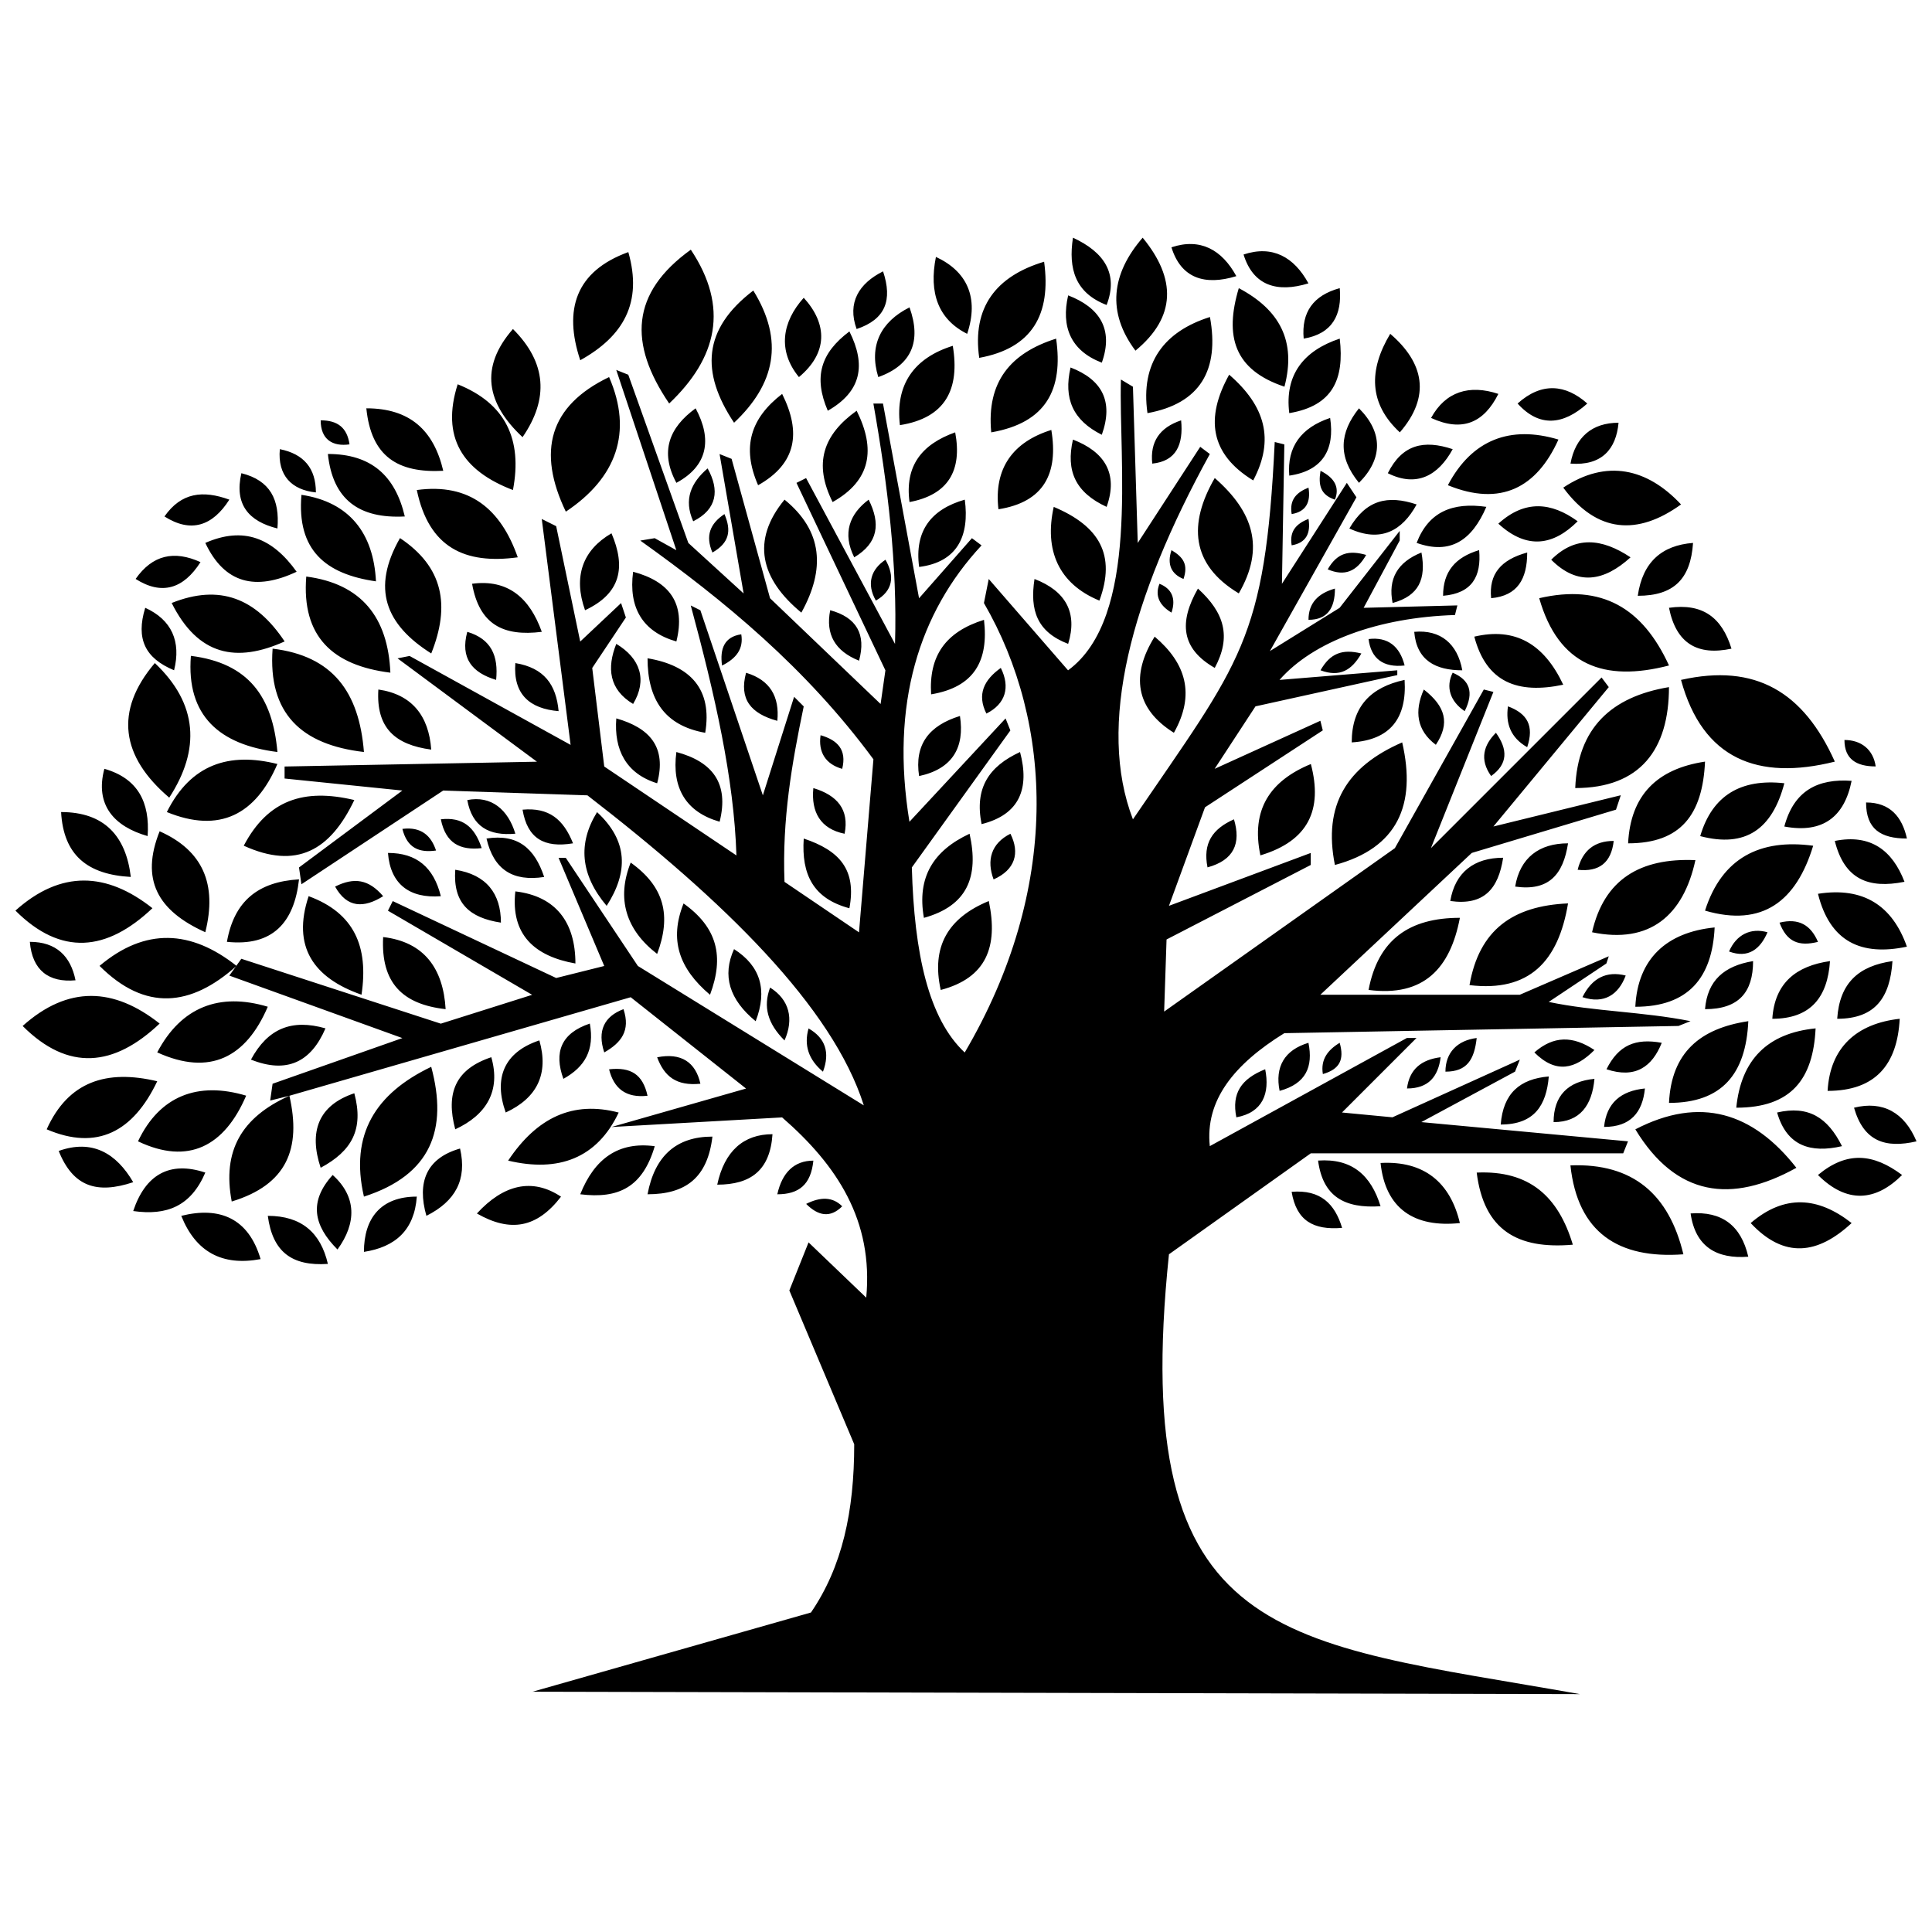<?xml version="1.0" encoding="UTF-8"?>
<!-- Uploaded to: ICON Repo, www.svgrepo.com, Generator: ICON Repo Mixer Tools -->
<svg width="800px" height="800px" version="1.1" viewBox="144 144 512 512" xmlns="http://www.w3.org/2000/svg">
 <defs>
  <clipPath id="a">
   <path d="m148.09 206h503.81v387h-503.81z"/>
  </clipPath>
 </defs>
 <g clip-path="url(#a)">
  <path d="m285.03 592.35 73.883-21.02c8.281-12.102 11.465-26.75 11.465-44.586l-17.195-40.762 5.094-12.738 15.285 14.648c1.91-20.383-7.644-35.031-22.293-47.77l-45.223 2.547 35.668-10.191-30.574-24.203-90.445 26.113c3.184 14.012-0.637 23.566-15.285 28.023-2.547-13.375 2.547-22.293 15.285-28.023l-5.094 1.273 0.637-4.457 34.395-12.102-45.859-16.559 3.184-4.457 52.863 17.195 24.203-7.644-38.215-22.293 1.273-2.547 43.312 20.383 12.738-3.184-12.102-28.66h1.91l19.109 28.66 59.871 36.941c-8.281-26.113-36.941-54.141-73.246-82.164l-38.215-1.273-37.578 24.84-0.637-4.457 27.387-20.383-31.211-3.184v-3.184l66.879-1.273-36.941-27.387 3.184-0.637 42.676 23.566-7.644-59.871 3.82 1.91 6.371 30.574 10.828-10.191 1.273 3.82-8.918 13.375 3.184 26.113 35.031 23.566c-0.637-20.383-5.731-42.676-12.102-66.242l2.547 1.273 16.559 49.043 8.281-26.113 2.547 2.547c-3.184 15.285-5.731 29.938-5.094 46.496l19.746 13.375 3.82-45.859c-17.832-24.203-39.488-42.039-61.781-57.961l3.82-0.637 5.731 3.184-15.922-47.77 3.184 1.273 15.922 44.586 14.648 13.375-6.371-36.941 3.184 1.273 10.191 36.941 29.297 28.023 1.273-8.918-23.566-49.68 2.547-1.273 23.566 43.949c0.637-21.02-1.91-42.039-5.731-63.691h2.547l9.555 51.59 14.012-15.922 2.547 1.91c-16.559 17.832-24.203 42.039-19.109 73.246l25.477-27.387 1.273 3.184-26.113 36.305c0.637 22.93 4.457 40.125 14.012 49.043 25.477-43.312 23.566-87.258 5.094-119.11l1.273-6.371 21.02 24.203c19.109-14.012 13.375-55.414 14.012-77.066l3.184 1.91 1.273 41.398 16.559-25.477 2.547 1.91c-21.02 38.215-29.938 71.973-20.383 96.812 28.66-42.039 35.031-47.133 37.578-99.996l2.547 0.637-0.637 36.941 17.195-26.75 2.547 3.82-22.93 40.762 18.473-11.465 15.922-20.383v2.547l-9.555 17.832 24.84-0.637-0.637 2.547c-20.383 0.637-37.578 7.008-46.496 17.195l31.211-2.547v1.273l-37.578 8.281-10.828 16.559 28.023-12.738 0.637 2.547-31.211 20.383-9.555 26.113 37.578-14.012v3.184l-38.215 19.746-0.637 19.109 61.145-43.312 23.566-42.039 2.547 0.637-16.559 41.398 45.223-45.223 1.91 2.547-30.574 36.941 33.758-8.281-1.273 3.82-38.215 11.465-40.125 37.578h52.863l23.566-10.191-0.637 1.91-15.285 10.191c12.102 2.547 24.84 2.547 37.578 5.094l-3.184 1.273-104.46 1.91c-13.375 8.281-21.02 17.832-19.746 29.938l52.227-28.66h2.547l-19.746 19.746 13.375 1.273 33.758-15.285-1.273 3.184-24.84 13.375 54.777 5.094-1.273 3.184h-82.801l-37.578 26.75c-10.828 103.82 29.938 102.55 108.91 116.56l-277.7-0.637zm55.414-280.25c-4.457 0.637-5.731 3.82-5.094 8.281 3.82-1.91 5.731-4.457 5.094-8.281zm1.273 10.191c-1.91 7.008 1.273 10.828 8.281 12.738 0.637-6.371-1.91-10.828-8.281-12.738zm-12.102 108.91c-1.273-5.731-5.094-8.281-11.465-7.008 1.91 5.094 5.094 7.644 11.465 7.008zm-14.012 3.184c-1.273-5.731-4.457-7.644-10.191-7.008 1.273 5.094 4.457 7.644 10.191 7.008zm51.59 29.297c-2.547-2.547-5.731-2.547-9.555-0.637 3.184 3.184 6.371 3.82 9.555 0.637zm-7.644-12.102c-5.094 0-8.281 3.184-9.555 8.918 5.731 0 8.918-2.547 9.555-8.918zm-10.828-7.008c-7.644 0-12.738 4.457-14.648 13.375 8.918 0 14.012-3.82 14.648-13.375zm-15.922 0.637c-9.555 0-15.285 5.094-17.195 15.285 10.191 0 15.922-4.457 17.195-15.285zm-15.285 2.547c-9.555-1.273-15.922 3.184-19.746 12.738 10.191 1.273 16.559-1.91 19.746-12.738zm-24.84 13.375c-7.644-5.094-15.285-3.184-22.293 4.457 8.918 5.094 15.922 3.82 22.293-4.457zm15.285-22.293c-12.102-3.184-21.656 1.273-29.297 12.738 13.375 3.184 23.566-0.637 29.297-12.738zm50.316-22.293c-1.273 4.457 0 8.281 3.82 11.465 1.91-5.094 0.637-8.918-3.82-11.465zm-10.191-10.828c-1.91 5.094-0.637 9.555 3.82 14.012 2.547-5.731 1.273-10.828-3.82-14.012zm-9.555-10.191c-3.184 7.008-1.273 13.375 5.731 19.109 3.184-8.281 1.273-14.648-5.731-19.109zm-13.375-12.102c-3.82 9.555-1.273 17.195 7.008 24.203 3.82-10.191 1.91-17.832-7.008-24.203zm-14.012-10.828c-3.82 9.555-1.273 17.832 7.008 24.203 3.82-10.191 1.91-17.832-7.008-24.203zm-8.918-13.375c-5.094 8.281-4.457 16.559 2.547 24.84 5.731-8.918 5.731-17.195-2.547-24.84zm64.965-11.465c1.273-5.094-1.273-7.644-5.731-8.918-0.637 4.457 1.273 7.644 5.731 8.918zm1.91 36.941c1.91-10.191-2.547-15.285-12.102-18.473-0.637 9.555 2.547 15.922 12.102 18.473zm-1.273-19.746c1.273-6.371-1.91-10.191-8.281-12.102-0.637 6.371 1.91 10.828 8.281 12.102zm39.488 12.102c5.731-2.547 7.008-7.008 4.457-12.102-5.094 2.547-6.371 7.008-4.457 12.102zm-14.012 29.297c12.102-3.184 15.285-11.465 12.738-23.566-10.828 4.457-15.285 12.102-12.738 23.566zm-4.457-19.109c11.465-3.184 14.648-10.828 12.102-22.293-9.555 4.457-14.012 11.465-12.102 22.293zm15.285-24.84c10.191-2.547 12.738-9.555 10.191-19.109-8.281 3.82-12.102 9.555-10.191 19.109zm1.273-29.297c5.094-2.547 6.371-7.008 3.82-12.102-4.457 3.184-6.371 7.008-3.82 12.102zm-17.832 16.559c8.918-1.91 12.102-7.644 10.828-15.922-8.281 2.547-12.102 7.644-10.828 15.922zm3.184-21.656c11.465-1.91 15.285-8.918 14.012-19.746-10.191 3.184-14.648 9.555-14.012 19.746zm63.691-118.47c2.547 8.281 8.918 10.191 17.195 7.644-3.82-7.008-9.555-10.191-17.195-7.644zm19.109 1.91c2.547 8.281 8.918 10.191 17.195 7.644-3.82-7.008-9.555-10.191-17.195-7.644zm-73.246 21.02c3.184-9.555 0-16.559-8.281-20.383-1.91 9.555 0.637 16.559 8.281 20.383zm-29.297-1.273c7.644-2.547 9.555-7.644 7.008-15.285-6.371 3.184-9.555 8.281-7.008 15.285zm-15.285 12.738c7.644-6.371 7.644-14.012 1.273-21.02-5.731 6.371-7.008 14.012-1.273 21.02zm7.644 8.918c8.918-5.094 10.191-12.102 5.731-21.02-7.644 5.731-9.555 12.102-5.731 21.02zm-64.328 52.863c9.555-4.457 10.828-11.465 7.008-20.383-7.644 4.457-10.191 11.465-7.008 20.383zm12.738 24.84c3.82-6.371 1.91-12.102-4.457-15.922-2.547 6.371-1.91 12.102 4.457 15.922zm6.371 21.02c2.547-9.555-1.91-14.648-10.828-17.195-0.637 8.281 2.547 14.648 10.828 17.195zm16.559 10.191c2.547-10.191-1.91-15.922-11.465-18.473-1.273 9.555 2.547 15.922 11.465 18.473zm-11.465-47.77c2.547-10.191-1.91-15.922-11.465-18.473-1.273 9.555 2.547 15.922 11.465 18.473zm7.644 24.203c1.91-11.465-3.82-17.832-15.285-19.746 0 10.828 4.457 17.832 15.285 19.746zm1.91-47.77c4.457-2.547 5.094-5.731 3.184-10.191-3.82 2.547-5.094 5.731-3.184 10.191zm-5.094-8.281c6.371-3.184 7.008-8.281 3.82-14.012-4.457 3.82-6.371 8.281-3.82 14.012zm-4.457-10.191c8.281-4.457 9.555-11.465 5.094-19.746-7.008 5.094-9.555 11.465-5.094 19.746zm21.656 0.637c10.191-5.731 11.465-14.012 6.371-24.203-8.281 6.371-10.828 14.012-6.371 24.203zm26.75 46.496c1.91-7.008-0.637-11.465-7.644-13.375-1.273 6.371 1.273 10.828 7.644 13.375zm-19.746-42.676c-8.918 10.828-6.371 21.02 4.457 29.938 6.371-11.465 5.731-21.656-4.457-29.938zm24.203 26.75c4.457-2.547 5.094-6.371 2.547-10.828-3.82 2.547-5.094 6.371-2.547 10.828zm-5.731-11.465c6.371-3.82 7.008-8.918 3.82-15.285-5.094 3.82-7.008 8.918-3.82 15.285zm-5.731-14.648c10.191-5.731 11.465-14.012 6.371-24.203-8.918 6.371-11.465 14.012-6.371 24.203zm12.102-33.121c8.918-3.184 11.465-9.555 8.281-18.473-7.644 3.82-10.828 10.191-8.281 18.473zm5.731 12.738c12.102-1.91 15.922-9.555 14.012-21.02-10.191 3.184-15.285 10.191-14.012 21.02zm2.547 20.383c10.191-1.91 14.012-8.281 12.102-18.473-8.918 3.184-13.375 8.918-12.102 18.473zm2.547 17.195c10.191-1.273 13.375-8.281 12.102-17.832-8.918 2.547-13.375 8.281-12.102 17.832zm21.02-15.285c12.102-1.91 15.922-9.555 14.012-21.02-10.191 3.184-15.285 10.191-14.012 21.02zm-5.094-40.125c14.012-2.547 19.109-11.465 17.195-25.477-12.738 3.82-19.109 12.102-17.195 25.477zm3.184 19.746c14.648-2.547 19.109-11.465 17.195-24.84-12.102 3.82-18.473 11.465-17.195 24.84zm20.383 56.051c2.547-8.281-0.637-14.012-8.918-17.195-1.273 8.281 0.637 14.012 8.918 17.195zm8.281-11.465c4.457-12.102 0-19.746-12.102-24.84-2.547 11.465 1.273 20.383 12.102 24.84zm1.91-24.84c3.184-8.918-0.637-14.648-8.918-17.832-1.91 8.281 0.637 14.012 8.918 17.832zm-1.273-19.109c3.184-8.918 0-14.648-8.281-17.832-1.91 8.281 0.637 14.012 8.281 17.832zm0-19.109c3.184-8.918-0.637-14.648-8.918-17.832-1.91 8.281 0.637 14.648 8.918 17.832zm1.273-15.285c3.184-8.281-0.637-14.012-8.918-17.832-1.273 8.281 0.637 14.648 8.918 17.832zm7.644 12.102c10.828-8.918 10.828-19.109 1.91-29.938-8.281 9.555-9.555 19.746-1.91 29.938zm3.184 16.559c14.012-2.547 19.109-11.465 16.559-25.477-12.102 3.82-18.473 12.102-16.559 25.477zm1.273 13.375c6.371-0.637 8.281-5.094 7.644-11.465-5.731 1.91-8.281 5.731-7.644 11.465zm5.094 39.488c1.273-3.82 0-6.371-3.184-7.644-1.273 3.184 0 5.731 3.184 7.644zm3.184-8.918c1.273-3.82 0-5.731-3.184-7.644-1.273 3.82 0 6.371 3.184 7.644zm-2.547 40.762c-10.191-6.371-11.465-15.285-5.094-25.477 8.281 7.008 10.828 15.285 5.094 25.477zm10.828-17.195c-8.918-5.094-9.555-12.102-4.457-21.02 7.008 6.371 8.918 12.738 4.457 21.02zm6.371-19.746c-12.738-7.644-13.375-18.473-6.371-30.574 10.191 8.918 13.375 18.473 6.371 30.574zm3.82-29.938c-11.465-7.008-12.738-16.559-6.371-28.023 9.555 8.281 12.102 17.195 6.371 28.023zm8.281-24.84c-13.375-4.457-15.922-13.375-12.102-26.113 10.828 5.731 15.285 14.012 12.102 26.113zm5.094-12.738c7.644-1.273 10.191-6.371 9.555-13.375-7.008 1.91-10.191 6.371-9.555 13.375zm-3.82 19.746c11.465-1.91 14.648-8.918 13.375-19.746-9.555 3.184-14.648 9.555-13.375 19.746zm12.102 22.93c1.273-3.184 0-5.731-3.82-7.644-0.637 3.82 0 6.371 3.82 7.644zm-11.465 12.102c3.82-0.637 5.094-3.184 4.457-7.008-3.184 1.273-5.094 3.184-4.457 7.008zm0-8.281c3.82-0.637 5.094-3.184 4.457-7.008-3.184 1.273-5.094 3.184-4.457 7.008zm-0.637-10.191c8.918-1.273 12.102-7.008 10.828-15.285-7.644 2.547-11.465 7.644-10.828 15.285zm18.473 1.91c6.371-6.371 6.371-13.375 0-19.746-5.094 6.371-5.731 12.738 0 19.746zm10.828-13.375c8.281-9.555 6.371-18.473-2.547-26.113-5.731 9.555-5.731 18.473 2.547 26.113zm45.223 8.281c8.281 0.637 12.102-3.82 12.738-10.828-7.008 0-11.465 3.82-12.738 10.828zm17.832 35.031c9.555 0 14.012-4.457 14.648-14.012-8.281 0.637-13.375 5.094-14.648 14.012zm-31.848-50.953c5.731 6.371 12.102 5.731 18.473 0-5.731-5.094-12.102-5.731-18.473 0zm-22.93 3.82c8.281 3.82 14.012 1.273 17.832-6.371-7.644-2.547-14.012-0.637-17.832 6.371zm-11.465 14.648c7.644 3.82 13.375 0.637 17.195-6.371-7.644-2.547-13.375-1.273-17.195 6.371zm46.496 3.82c8.918 12.102 19.746 12.738 31.211 4.457-8.918-9.555-19.746-12.102-31.211-4.457zm-67.516 35.031c5.094 0 7.008-3.184 7.008-8.281-4.457 1.273-7.008 3.82-7.008 8.281zm5.094-13.375c4.457 1.91 7.644 0.637 10.191-3.82-4.457-1.273-7.644-0.637-10.191 3.82zm5.731-10.828c8.281 3.82 14.012 0.637 17.832-6.371-7.644-2.547-13.375-1.273-17.832 6.371zm17.832 3.82c8.918 3.184 14.648-0.637 18.473-9.555-8.918-1.273-15.285 1.273-18.473 9.555zm21.656-5.094c7.644 7.008 14.648 5.731 21.02-0.637-7.008-5.094-14.012-5.731-21.02 0.637zm14.012 9.555c7.008 7.008 14.012 5.731 21.02-0.637-7.644-5.094-14.648-5.731-21.02 0.637zm-15.922 10.191c7.008-0.637 9.555-5.094 9.555-12.102-7.008 1.91-10.191 5.731-9.555 12.102zm-12.738-0.637c7.644-0.637 10.191-5.094 9.555-12.102-6.371 1.91-9.555 5.731-9.555 12.102zm-13.375 1.91c7.008-1.91 8.918-6.371 7.644-13.375-6.371 2.547-8.918 7.008-7.644 13.375zm73.246 1.273c1.91 9.555 7.644 12.738 16.559 10.828-2.547-8.281-7.644-12.102-16.559-10.828zm52.227 51.59c0 7.008 3.82 9.555 10.828 9.555-1.273-5.731-4.457-9.555-10.828-9.555zm-5.731-16.559c0 5.094 3.184 7.008 8.281 7.008-0.637-4.457-3.82-7.008-8.281-7.008zm-43.312-15.922c5.731 21.02 20.383 26.75 40.762 21.656-8.281-18.473-21.02-26.113-40.762-21.656zm-37.578-21.656c5.094 17.832 17.195 22.293 34.395 17.832-7.008-15.285-17.832-21.656-34.395-17.832zm-57.961 19.109c5.094 1.91 8.281 0 10.828-4.457-5.094-1.273-8.281 0-10.828 4.457zm12.738-8.281c0.637 5.094 3.82 7.644 9.555 7.008-1.273-5.094-4.457-7.644-9.555-7.008zm12.102-1.91c0.637 7.644 5.731 10.191 12.738 10.191-1.273-7.008-5.731-10.828-12.738-10.191zm15.922 1.273c3.184 12.102 11.465 15.285 23.566 12.738-5.094-10.828-12.738-15.285-23.566-12.738zm14.012 29.297c1.91-5.731 0-8.918-5.094-10.828-0.637 4.457 0.637 8.281 5.094 10.828zm-9.555 7.644c4.457-3.184 4.457-7.008 1.273-11.465-3.184 3.184-4.457 7.008-1.273 11.465zm-7.008-17.195c2.547-5.094 1.273-8.281-3.184-10.191-1.91 3.82-0.637 7.644 3.184 10.191zm-7.644 8.918c3.82-5.731 2.547-10.191-3.184-14.648-2.547 5.731-1.91 10.828 3.184 14.648zm-22.293-0.637c10.191-0.637 14.648-6.371 14.012-16.559-8.918 1.91-14.012 7.008-14.012 16.559zm-38.215 33.121c7.008-1.91 8.918-6.371 7.008-12.738-5.731 2.547-8.281 6.371-7.008 12.738zm14.012-3.184c12.738-3.82 16.559-12.102 13.375-24.203-10.828 4.457-15.922 12.102-13.375 24.203zm19.746 2.547c16.559-4.457 21.656-15.922 17.832-32.484-14.648 6.371-21.02 16.559-17.832 32.484zm63.691-20.383c17.195 0 24.84-10.191 24.84-26.75-15.285 2.547-24.203 10.828-24.84 26.75zm14.012 14.648c14.012 0 19.746-7.644 20.383-21.656-12.738 1.91-19.746 8.918-20.383 21.656zm41.398-4.457c10.191 1.91 15.922-2.547 17.832-12.102-8.918-0.637-15.285 2.547-17.832 12.102zm13.375 3.82c2.547 10.191 8.918 12.738 18.473 10.828-3.184-8.281-8.918-12.738-18.473-10.828zm-4.457 14.012c3.184 12.738 11.465 16.559 23.566 14.012-3.82-10.828-11.465-15.922-23.566-14.012zm-10.191 7.644c1.91 5.094 5.094 6.371 10.191 5.094-1.91-4.457-5.094-6.371-10.191-5.094zm-13.375 7.644c5.094 1.91 8.281-0.637 10.191-5.094-4.457-1.273-8.281 0.637-10.191 5.094zm28.66 17.832c10.191 0 14.012-5.731 14.648-15.285-8.918 1.273-14.012 5.731-14.648 15.285zm-17.195 0c10.191 0 14.648-5.731 15.285-15.285-8.918 1.273-14.648 5.731-15.285 15.285zm-17.832-2.547c8.918 0 12.738-4.457 12.738-12.738-7.644 1.273-12.102 5.094-12.738 12.738zm-32.484-3.184c5.731 1.91 9.555-0.637 11.465-5.731-5.094-1.273-8.918 0.637-11.465 5.731zm14.012 2.547c14.012 0 20.383-7.644 21.02-21.02-12.738 1.273-20.383 8.281-21.02 21.02zm-7.644 16.559c7.644 2.547 12.102-0.637 14.648-7.008-7.008-1.273-11.465 0.637-14.648 7.008zm-19.109-4.457c5.731 5.731 10.828 4.457 15.922-0.637-5.731-3.82-10.828-3.82-15.922 0.637zm-23.566 5.094c5.731 0 7.644-3.184 8.281-8.918-5.094 0.637-8.281 3.82-8.281 8.918zm-32.484 0.637c4.457-1.273 5.731-3.82 4.457-8.281-3.184 1.91-5.094 4.457-4.457 8.281zm-22.93 11.465c7.008-1.273 8.918-6.371 7.644-12.738-6.371 2.547-8.918 6.371-7.644 12.738zm11.465-7.008c7.008-1.91 8.918-6.371 7.644-12.738-6.371 1.91-8.918 6.371-7.644 12.738zm33.758-0.637c5.731 0 8.281-3.184 8.918-8.281-5.094 0.637-8.281 3.184-8.918 8.281zm24.84 9.555c8.918 0 12.102-5.094 12.738-12.738-7.644 0.637-12.102 4.457-12.738 12.738zm14.012-0.637c7.008 0 10.191-4.457 10.828-11.465-7.008 0.637-10.828 4.457-10.828 11.465zm13.375 1.273c7.008 0 10.191-3.82 10.828-10.191-6.371 0.637-10.191 3.82-10.828 10.191zm66.242-5.094c2.547 8.918 8.281 10.828 16.559 8.918-3.184-7.644-8.918-10.828-16.559-8.918zm-20.383 1.273c2.547 8.918 8.918 10.828 17.195 8.918-3.82-7.644-8.918-10.828-17.195-8.918zm10.828 16.559c7.644 7.644 15.285 7.008 22.293 0-7.644-5.731-14.648-6.371-22.293 0zm-17.832 12.738c8.918 9.555 17.832 8.281 26.75 0-8.918-7.008-17.832-7.644-26.75 0zm-15.922-2.547c1.273 8.918 7.008 12.102 15.285 11.465-1.91-8.281-7.008-12.102-15.285-11.465zm-31.848-12.738c1.91 17.832 12.738 24.84 29.938 23.566-3.82-15.922-13.375-24.203-29.938-23.566zm-24.84 1.91c1.91 15.285 10.828 20.383 25.477 19.109-3.82-12.738-11.465-19.746-25.477-19.109zm-25.477-2.547c1.273 12.102 8.918 17.195 21.02 15.922-2.547-10.828-9.555-16.559-21.02-15.922zm-16.559-0.637c1.273 9.555 7.008 12.738 16.559 12.102-2.547-8.281-7.644-12.738-16.559-12.102zm-7.008 8.281c1.273 7.644 5.731 10.191 13.375 9.555-1.91-6.371-5.731-10.191-13.375-9.555zm142.04-26.75c12.738 0 18.473-7.008 19.109-19.109-11.465 1.273-18.473 7.644-19.109 19.109zm-24.203 4.457c14.648 0 20.383-7.644 21.02-21.02-12.738 1.273-19.746 8.281-21.02 21.02zm-17.832-1.273c14.012 0 20.383-7.644 21.02-21.656-12.738 1.91-20.383 8.281-21.02 21.656zm-8.918 7.008c10.828 17.832 25.477 19.746 42.676 10.191-11.465-14.648-25.477-19.109-42.676-10.191zm17.195-77.707c12.102 3.184 19.109-1.91 22.293-14.012-11.465-1.273-19.109 3.184-22.293 14.012zm1.273 19.746c15.285 4.457 24.203-2.547 28.66-17.195-14.012-1.91-24.203 3.184-28.66 17.195zm-29.938 5.731c15.285 3.184 24.203-4.457 27.387-19.109-14.648-0.637-24.203 5.094-27.387 19.109zm-3.82-16.559c5.731 0.637 8.918-1.91 9.555-7.644-5.094 0-8.281 2.547-9.555 7.644zm-16.559 4.457c8.918 1.273 12.738-3.184 14.012-11.465-7.644 0-12.738 3.82-14.012 11.465zm-17.195 3.82c8.918 1.273 12.738-3.184 14.012-11.465-7.644 0-12.738 3.82-14.012 11.465zm-21.656 23.566c14.648 1.91 21.656-5.731 24.203-19.109-13.375 0-21.656 5.731-24.203 19.109zm26.75-1.273c15.922 1.91 23.566-6.371 26.113-21.656-14.648 0.637-23.566 7.008-26.113 21.656zm-5.731-132.48c14.012 5.731 23.566 0.637 29.297-12.102-12.738-3.82-22.93 0-29.297 12.102zm-184.07-51.59c-13.375 10.191-14.012 21.656-5.094 35.031 10.828-10.191 13.375-21.656 5.094-35.031zm-16.559-10.828c-15.922 11.465-16.559 24.84-5.731 40.762 12.738-12.102 15.922-25.477 5.731-40.762zm-21.656 33.758c-15.922 7.644-19.109 19.746-11.465 35.668 13.375-8.918 17.832-21.02 11.465-35.668zm5.094-33.121c-14.012 5.094-17.195 15.285-12.738 28.66 11.465-6.371 16.559-15.285 12.738-28.66zm-30.574 20.383c-8.918 10.191-7.008 19.746 2.547 28.66 7.008-10.191 6.371-19.746-2.547-28.66zm-14.648 14.648c-4.457 14.012 1.273 22.93 14.648 28.023 2.547-13.375-1.91-22.93-14.648-28.023zm-21.02 80.891c-0.637 10.191 4.457 14.648 14.012 15.922-0.637-8.918-5.094-14.648-14.012-15.922zm36.305-7.008c-0.637 8.281 3.82 12.102 11.465 12.738-0.637-7.008-3.82-11.465-11.465-12.738zm-12.738-8.281c-1.91 7.008 1.273 10.828 7.644 12.738 0.637-6.371-1.273-10.828-7.644-12.738zm1.273-12.738c1.91 10.828 8.281 14.012 18.473 12.738-3.184-8.918-8.918-14.012-18.473-12.738zm-14.648-24.84c3.184 15.285 12.738 19.746 26.75 17.832-4.457-12.738-12.738-19.746-26.75-17.832zm-13.375-21.656c1.273 12.738 8.281 17.195 20.383 16.559-2.547-10.828-8.918-16.559-20.383-16.559zm-12.102 3.184c0 5.094 3.184 7.008 7.644 6.371-0.637-4.457-3.184-6.371-7.644-6.371zm1.91 8.918c1.273 12.102 8.281 17.195 20.383 16.559-2.547-10.828-8.918-16.559-20.383-16.559zm-32.484 23.566c5.094 10.828 13.375 12.738 24.203 7.644-6.371-8.918-14.012-12.102-24.203-7.644zm-15.922 17.195c-2.547 8.281 0 13.375 7.644 16.559 1.91-7.644-0.637-13.375-7.644-16.559zm-2.547-7.644c7.008 4.457 12.738 2.547 17.195-4.457-7.008-3.184-12.738-1.91-17.195 4.457zm7.644-16.559c7.008 4.457 12.738 2.547 17.195-4.457-7.008-2.547-12.738-1.91-17.195 4.457zm20.383-11.465c-1.91 8.281 1.91 12.738 9.555 14.648 0.637-7.644-1.91-12.738-9.555-14.648zm10.191-6.371c-0.637 7.008 3.184 10.828 9.555 11.465 0-6.371-3.184-10.191-9.555-11.465zm5.731 12.102c-1.273 14.648 6.371 21.02 19.746 22.93-0.637-12.738-7.008-21.02-19.746-22.93zm26.113 11.465c-7.644 13.375-3.82 22.93 8.281 30.574 5.094-12.738 3.184-22.93-8.281-30.574zm-24.84 10.191c-1.273 15.922 7.008 23.566 22.293 25.477-0.637-14.648-7.644-23.566-22.293-25.477zm-35.668 7.008c7.008 14.012 17.195 15.922 29.938 10.191-7.644-11.465-17.195-15.285-29.938-10.191zm5.094 14.012c-1.273 15.922 7.644 23.566 22.93 25.477-1.273-14.648-7.644-23.566-22.93-25.477zm21.656-1.91c-1.273 17.195 7.644 25.477 24.203 27.387-1.273-15.922-8.281-25.477-24.203-27.387zm16.559 63.055c3.184 5.731 7.644 5.731 12.738 2.547-3.82-4.457-7.644-5.094-12.738-2.547zm14.012-8.918c0.637 8.281 5.731 12.102 14.012 11.465-1.91-7.644-6.371-11.465-14.012-11.465zm3.82-6.371c1.273 5.094 4.457 6.371 8.918 5.731-1.273-3.82-3.82-6.371-8.918-5.731zm10.191-2.547c1.273 6.371 5.094 8.281 10.828 7.644-1.91-5.731-5.094-8.281-10.828-7.644zm7.008-5.094c1.273 7.008 5.731 9.555 12.738 8.918-1.91-6.371-6.371-10.191-12.738-8.918zm14.648 2.547c1.273 7.644 5.731 10.191 13.375 8.918-2.547-6.371-6.371-9.555-13.375-8.918zm-9.555 7.644c1.91 8.281 7.008 11.465 15.285 10.191-2.547-7.644-7.008-11.465-15.285-10.191zm-8.281 8.281c-0.637 8.918 3.82 12.738 12.102 14.012 0-7.644-3.82-12.738-12.102-14.012zm-19.109 17.832c-0.637 12.102 5.094 17.832 16.559 19.109-0.637-10.828-5.731-17.832-16.559-19.109zm35.031-12.102c-1.273 11.465 5.094 17.195 15.922 19.109 0-10.828-5.094-17.832-15.922-19.109zm28.66 31.211c-5.094 1.91-7.008 5.731-5.094 11.465 4.457-2.547 7.008-5.731 5.094-11.465zm-8.918 3.82c-7.644 2.547-9.555 7.644-7.008 14.648 5.731-3.184 8.281-7.644 7.008-14.648zm-13.375 4.457c-9.555 3.184-12.102 10.191-8.918 19.109 8.281-3.82 11.465-10.191 8.918-19.109zm-12.738 4.457c-9.555 3.184-12.102 9.555-9.555 19.109 8.281-3.82 12.102-10.191 9.555-19.109zm-8.281 24.203c-8.918 2.547-11.465 8.918-8.918 17.832 7.644-3.82 10.828-9.555 8.918-17.832zm-114.01-54.777c0.637 7.644 5.094 10.828 12.102 10.191-1.273-6.371-5.094-10.191-12.102-10.191zm52.227 0c12.102 1.273 17.832-5.094 19.109-16.559-10.828 0.637-17.195 5.731-19.109 16.559zm21.656-12.102c-4.457 13.375 1.273 21.656 14.012 26.113 1.91-12.738-1.91-21.656-14.012-26.113zm-15.285 43.312c9.555 3.82 15.922 0.637 19.746-8.281-8.918-2.547-15.285 0-19.746 8.281zm-24.84-1.91c14.012 6.371 23.566 1.273 29.297-12.102-12.738-3.82-22.93 0-29.297 12.102zm0.637-58.598c-5.094 12.738-0.637 21.02 12.102 26.75 3.184-12.738-0.637-21.656-12.102-26.75zm-26.113-5.094c0.637 11.465 7.008 16.559 18.473 17.195-1.273-10.828-7.008-17.195-18.473-17.195zm11.465-11.465c-2.547 9.555 2.547 15.285 11.465 17.832 0.637-8.918-2.547-15.285-11.465-17.832zm13.375-28.023c-10.828 12.738-8.918 24.84 3.82 35.668 8.281-12.738 7.644-24.84-3.82-35.668zm3.184 39.488c14.012 5.731 23.566 0.637 29.297-12.738-12.738-3.184-22.93 0-29.297 12.738zm20.383 8.918c14.012 6.371 22.93 1.273 29.297-12.102-13.375-3.184-22.93 0-29.297 12.102zm-38.215 31.848c12.102 12.102 24.203 10.828 36.305 0-12.102-9.555-24.203-10.191-36.305 0zm10.191 46.496c13.375 6.371 22.93 1.273 28.66-12.102-12.738-3.82-22.93 0-28.66 12.102zm57.324-12.738c-9.555 3.184-12.102 10.191-8.918 19.746 8.281-4.457 11.465-10.191 8.918-19.746zm2.547 27.387c17.832-5.731 22.293-17.832 17.832-34.395-14.648 7.008-21.656 17.832-17.832 34.395zm14.012 0c-9.555 0-14.012 5.731-14.012 14.648 8.281-1.273 13.375-5.731 14.012-14.648zm-22.293-5.731c-6.371 7.008-5.094 13.375 1.273 19.746 5.094-7.008 5.094-14.012-1.273-19.746zm-17.195 10.828c1.273 9.555 6.371 13.375 15.922 12.738-1.91-8.281-7.008-12.738-15.922-12.738zm-1.91 11.465c-3.184-10.828-10.828-14.012-21.02-11.465 3.82 9.555 10.828 13.375 21.02 11.465zm-14.648-22.93c-9.555-3.184-15.922 0.637-19.109 10.191 8.918 1.273 15.285-1.273 19.109-10.191zm-42.039-11.465c13.375 5.731 22.93 0.637 29.297-12.738-13.375-3.184-23.566 0-29.297 12.738zm3.184 5.731c3.82 9.555 10.191 11.465 19.746 8.281-4.457-7.644-10.828-11.465-19.746-8.281zm-9.555-33.121c12.102 12.102 24.203 10.828 36.305-0.637-12.102-9.555-24.203-10.191-36.305 0.637zm-1.91-30.574c12.102 12.102 24.203 10.828 36.305-0.637-12.102-9.555-24.203-10.191-36.305 0.637z" fill-rule="evenodd"/>
 </g>
</svg>